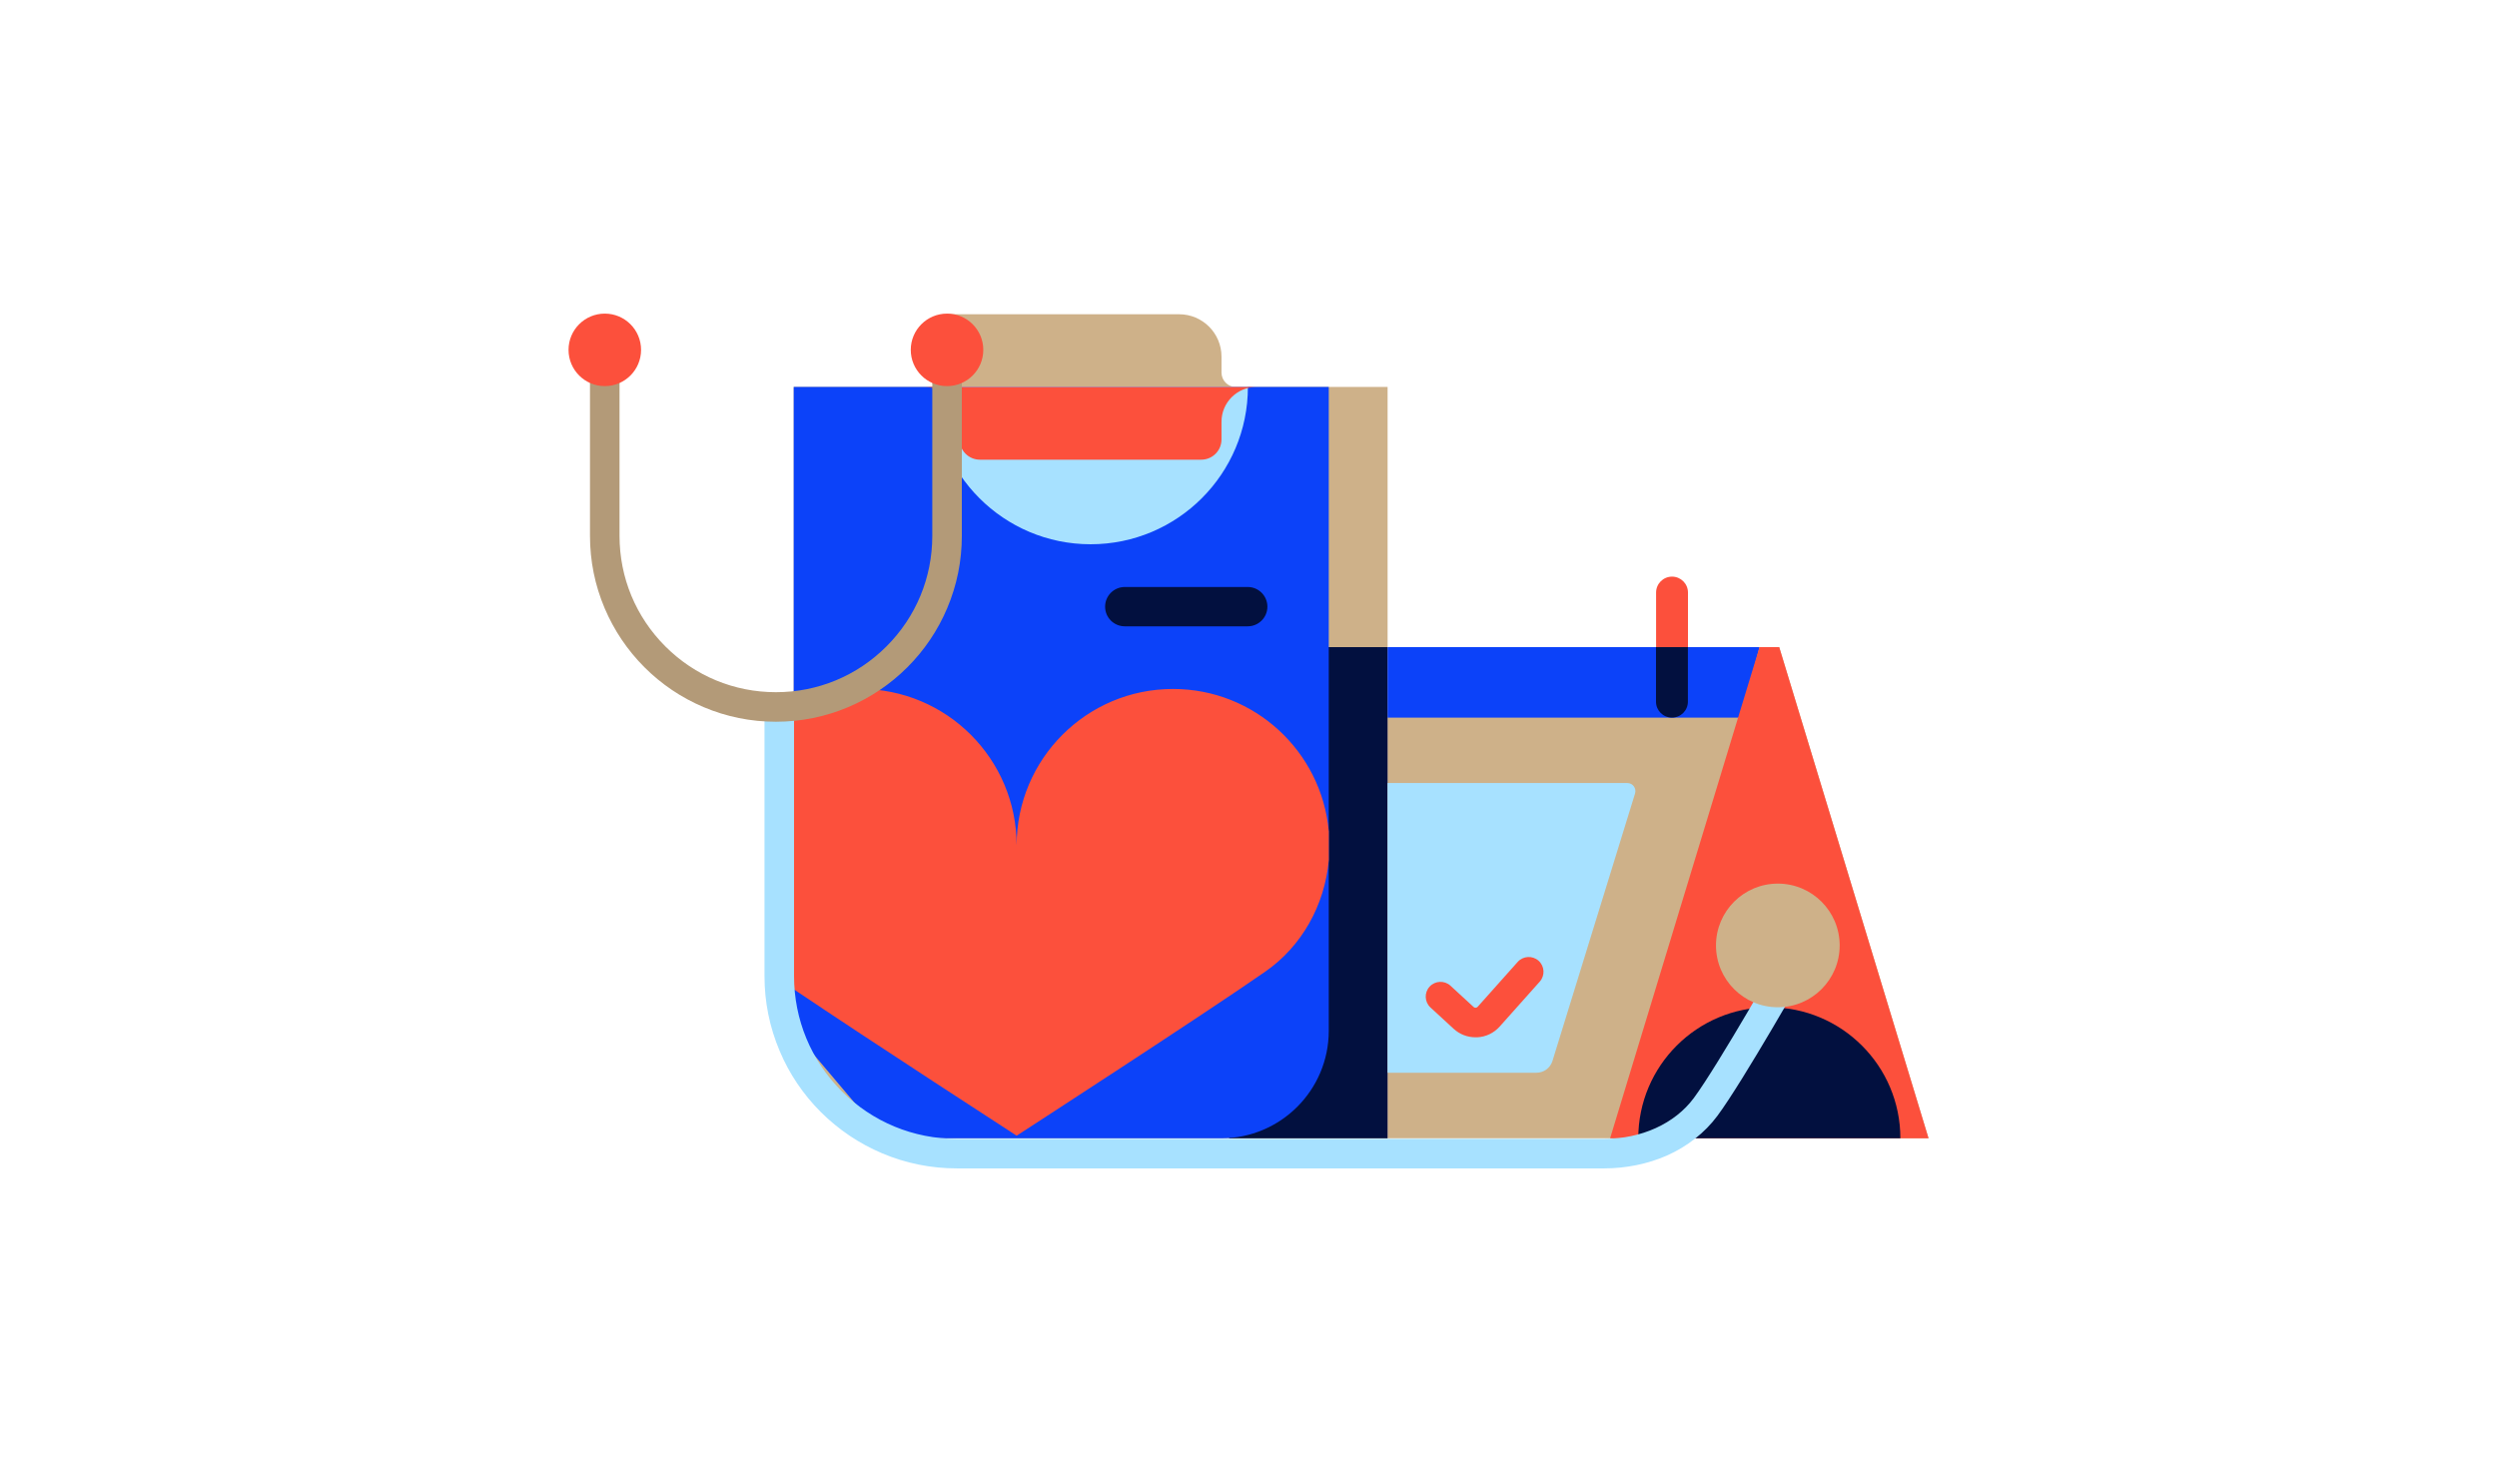 <?xml version="1.0" encoding="UTF-8"?> <!-- Generator: Adobe Illustrator 24.3.0, SVG Export Plug-In . SVG Version: 6.00 Build 0) --> <svg xmlns="http://www.w3.org/2000/svg" xmlns:xlink="http://www.w3.org/1999/xlink" version="1.1" id="Layer_1" x="0px" y="0px" viewBox="0 0 3084.9 1833.9" style="enable-background:new 0 0 3084.9 1833.9;" xml:space="preserve"> <style type="text/css"> .st0{fill:#B39A78;} .st1{fill:#CEB189;} .st2{fill:#02103F;} .st3{fill:#0C42F9;} .st4{fill:#A7E1FF;} .st5{fill:#FC503C;} </style> <g> <g> <g> <path class="st0" d="M1338.1,838.2c1.9,0,1.9-3,0-3C1336.2,835.2,1336.2,838.2,1338.1,838.2L1338.1,838.2z"></path> </g> </g> <polygon class="st1" points="1714.3,799.6 2198.1,799.6 2382.6,1406.5 1714.3,1406.5 "></polygon> <polygon class="st1" points="1714.3,1406.5 1092.9,1406.5 980.6,1292.7 980.6,478.1 1714.3,478.1 "></polygon> <rect x="1518.4" y="799.6" class="st2" width="195.9" height="606.9"></rect> <path class="st1" d="M1526.9,478.2c-9.8,0-17.8-8-17.8-17.8v-19.7c0-28.9-23.4-52.4-52.4-52.4l0,0h-233.5H1170l15.6,46.9 c0,23.6,4.5,42.8-19.1,42.9l0,0h56.7h233.5h95.1H1526.9z"></path> <path class="st3" d="M980.6,1273.7V478.1h661v89.8v705.8c0,73.3-59.5,132.8-132.8,132.8l-415.9,0"></path> <path class="st4" d="M1153.1,478.2c0,107.3,87,194.3,194.3,194.3c107.3,0,194.3-87,194.3-194.3H1153.1z"></path> <path class="st5" d="M1641.6,1026.8c-9-98.4-91.7-175.5-192.4-175.5c-106.7,0-193.2,86.5-193.2,193.2 c0-106.7-86.5-193.2-193.2-193.2c-29.3,0-57.2,6.5-82.1,18.2v352.9c94.4,63.7,275.3,180.9,275.3,180.9s232.1-150.3,307.7-203.1 c44-30.7,72.9-81,78-137.7V1026.8z"></path> <polygon class="st3" points="1714.3,886.7 2150.4,886.7 2173.8,799.6 1714.3,799.6 "></polygon> <polygon class="st5" points="2311.6,1406.5 1989.2,1406.5 2173.8,799.6 2198.1,799.6 2382.6,1406.5 "></polygon> <path class="st2" d="M2347.8,1406.5c0-89.4-72.5-161.9-161.9-161.9c-89.4,0-161.9,72.5-161.9,161.9H2347.8z"></path> <path class="st2" d="M2085.3,799.6v67.4c0,10.9-8.8,19.7-19.7,19.7l0,0c-10.9,0-19.7-8.8-19.7-19.7v-67.4"></path> <path class="st5" d="M2046,799.6v-67.4c0-10.9,8.8-19.7,19.7-19.7l0,0c10.9,0,19.7,8.8,19.7,19.7v67.4"></path> <path class="st5" d="M1551.9,478.2c-23.6,0.1-42.8,19.2-42.8,42.9V543c0,13.8-11.2,25-25,25h-27.4h-233.5h-12.6 c-13.8,0-25-11.2-25-25v-21.9c0-23.6-19.1-42.8-42.8-42.9l0,0h80.4h233.5H1551.9L1551.9,478.2z"></path> <path class="st2" d="M1389.6,773.9h151.9c13.4,0,24.3-10.9,24.3-24.3v0c0-13.4-10.9-24.3-24.3-24.3h-151.9 c-13.4,0-24.3,10.9-24.3,24.3v0C1365.3,763.1,1376.2,773.9,1389.6,773.9z"></path> <g> <path class="st4" d="M1981.9,1443.7h-799.7c-32.1,0-63.2-6.3-92.5-18.7c-28.3-12-53.7-29.1-75.6-50.9 c-21.8-21.8-39-47.2-50.9-75.6c-12.4-29.3-18.7-60.4-18.7-92.5V873.6H981V1206c0,53.7,20.9,104.3,58.9,142.3 c38,38,88.5,58.9,142.3,58.9h799.7c45.9,0,87.2-18.8,110.6-50.3c30.1-40.5,110.5-182.4,111.3-183.8l31.8,18 c-3.3,5.9-82.3,145.3-113.8,187.6c-15.5,20.9-37.2,37.9-62.6,49.2C2035.7,1438.2,2008.9,1443.7,1981.9,1443.7z"></path> </g> <circle class="st1" cx="2196.4" cy="1168.2" r="76.4"></circle> <g> <path class="st0" d="M958.6,891.8c-31,0-61.1-6.1-89.4-18.1c-27.4-11.6-51.9-28.1-73-49.2c-21.1-21.1-37.6-45.7-49.2-73 c-12-28.3-18.1-58.4-18.1-89.4V432.3h36.5v229.8c0,51.6,20.1,100.1,56.6,136.6s85,56.6,136.6,56.6c51.6,0,100.1-20.1,136.6-56.6 s56.6-85,56.6-136.6V432.3h36.5v229.8c0,31-6.1,61.1-18.1,89.4c-11.6,27.4-28.1,51.9-49.2,73c-21.1,21.1-45.7,37.6-73,49.2 C1019.7,885.7,989.6,891.8,958.6,891.8z"></path> </g> <circle class="st5" cx="1170" cy="432.3" r="44.8"></circle> <circle class="st5" cx="747.2" cy="432.3" r="44.8"></circle> <path class="st4" d="M1899.9,967.5h110.5c6.8,0,11.6,6.6,9.6,13l-102,330.4c-2.7,8.7-10.7,14.6-19.8,14.6h-184V967.5H1899.9"></path> <g> <path class="st5" d="M1822.8,1281.7c-10,0-19.5-3.7-26.9-10.5l-28.6-26.3c-7.4-6.8-7.9-18.4-1.1-25.8c6.8-7.4,18.4-7.9,25.8-1.1 l28.6,26.3c0.9,0.8,1.8,0.9,2.5,0.9c0.6,0,1.6-0.3,2.4-1.1l49.5-55.5c6.7-7.5,18.2-8.2,25.8-1.5c7.5,6.7,8.2,18.2,1.5,25.8 l-49.5,55.5c-7.2,8-17,12.8-27.8,13.3C1824.2,1281.7,1823.5,1281.7,1822.8,1281.7z"></path> </g> </g> </svg> 